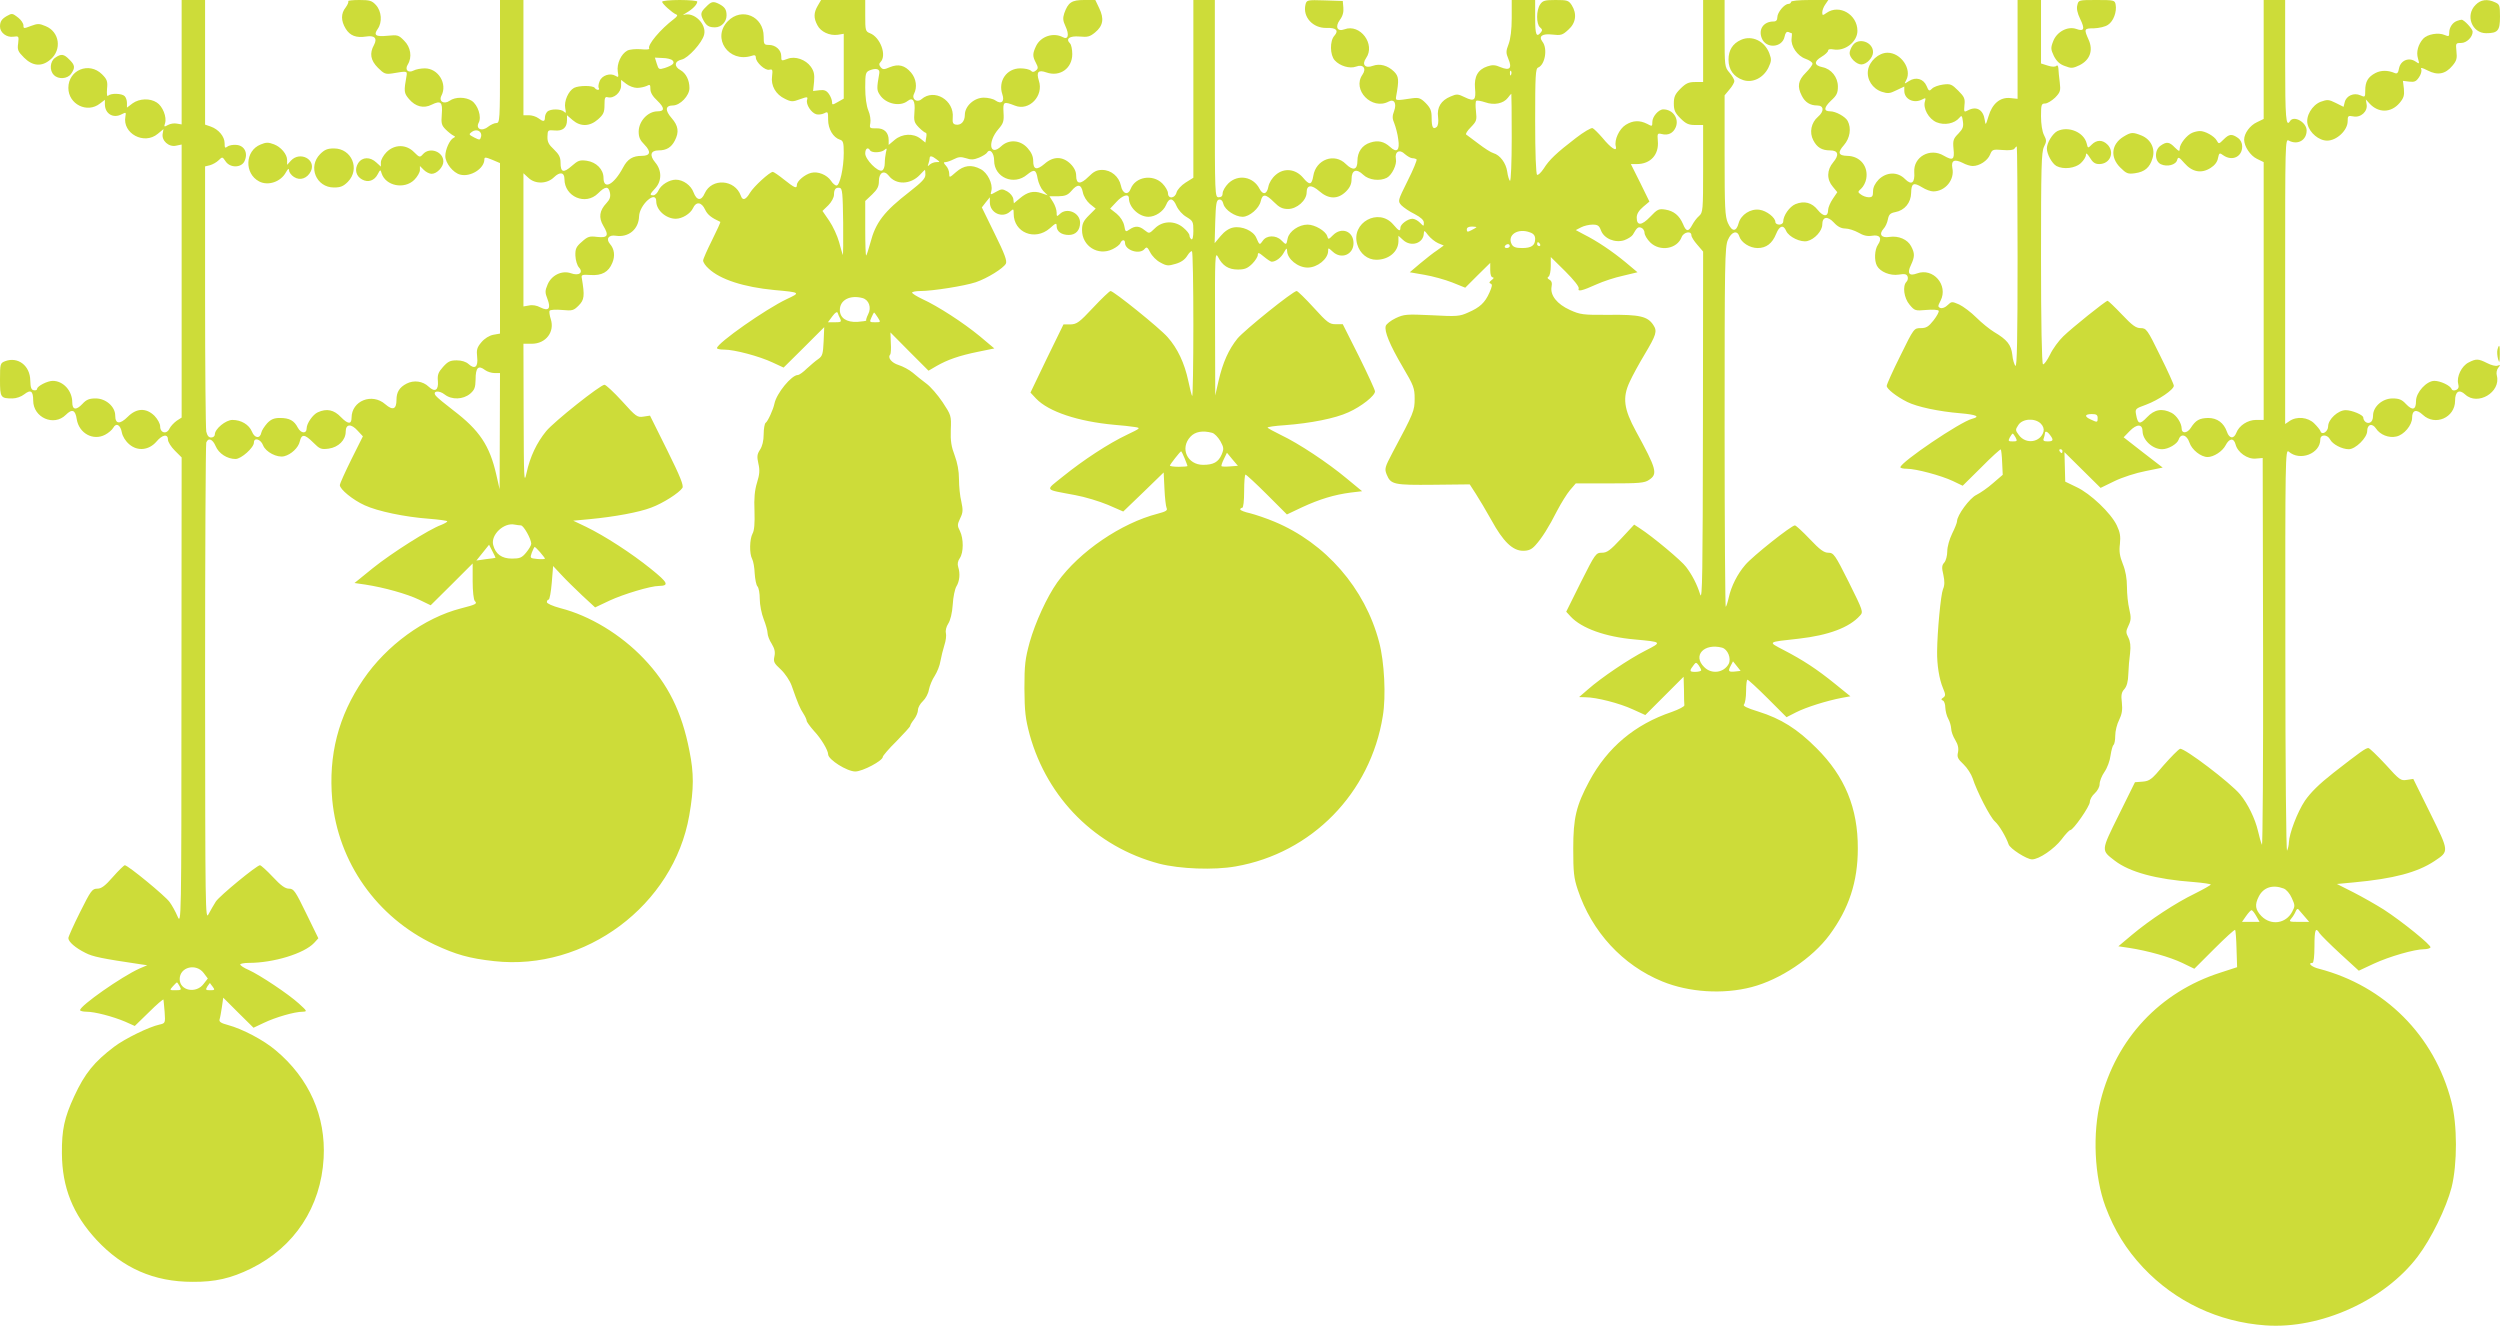 <?xml version="1.0" standalone="no"?>
<!DOCTYPE svg PUBLIC "-//W3C//DTD SVG 20010904//EN"
 "http://www.w3.org/TR/2001/REC-SVG-20010904/DTD/svg10.dtd">
<svg version="1.0" xmlns="http://www.w3.org/2000/svg"
 width="1280pt" height="679pt" viewBox="0 0 1280 679"
 preserveAspectRatio="xMidYMid meet">
<g transform="translate(0,679) scale(0.1,-0.1)"
fill="#cddc39" stroke="none">
<path d="M930 6471 l0 -318 -24 4 c-13 3 -34 0 -46 -7 -20 -11 -21 -10 -15 9
10 31 -12 87 -42 106 -35 23 -89 21 -124 -4 l-29 -22 0 24 c0 13 -5 28 -12 35
-14 14 -70 16 -84 2 -6 -6 -8 7 -6 35 4 39 0 49 -26 75 -66 65 -172 22 -172
-70 0 -84 97 -132 162 -80 l25 19 0 -24 c1 -48 43 -73 86 -50 22 11 23 11 19
-12 -16 -86 96 -147 166 -88 l29 24 -4 -23 c-7 -36 31 -70 68 -62 l29 6 0
-699 0 -699 -25 -16 c-14 -10 -31 -28 -37 -40 -14 -31 -48 -24 -48 11 0 14
-13 37 -29 54 -43 42 -92 40 -137 -5 -40 -40 -64 -38 -64 6 0 46 -48 88 -100
88 -33 0 -48 -6 -68 -28 -32 -34 -52 -31 -52 8 0 59 -46 110 -100 110 -27 0
-80 -27 -80 -41 0 -6 -8 -9 -17 -7 -13 2 -17 14 -18 50 -1 76 -63 123 -128 99
-26 -10 -27 -13 -27 -95 0 -92 3 -96 64 -96 19 0 45 9 60 21 33 26 46 18 46
-32 0 -87 106 -134 167 -73 32 32 49 26 56 -23 12 -72 84 -111 145 -79 17 9
36 25 42 36 15 27 37 15 44 -25 4 -20 19 -44 38 -60 43 -37 101 -30 139 14 30
36 59 41 59 10 0 -12 16 -37 35 -56 l35 -35 -1 -1196 c0 -1191 -1 -1197 -20
-1154 -10 24 -29 58 -41 74 -21 30 -213 188 -229 188 -4 0 -32 -27 -61 -60
-40 -46 -59 -60 -80 -60 -26 0 -33 -10 -88 -120 -33 -66 -60 -126 -60 -133 0
-19 37 -51 88 -76 36 -19 85 -29 281 -58 l35 -5 -40 -17 c-91 -41 -304 -190
-304 -213 0 -4 15 -8 33 -8 42 0 134 -24 198 -51 l49 -22 73 71 c39 39 73 68
74 64 1 -4 3 -33 6 -64 4 -57 3 -57 -27 -64 -52 -11 -177 -72 -231 -113 -103
-78 -151 -137 -205 -254 -51 -110 -64 -173 -63 -292 1 -175 56 -312 177 -443
135 -145 294 -215 491 -215 117 -1 198 18 300 68 223 110 358 315 372 565 12
215 -74 409 -245 552 -62 53 -171 110 -245 130 -34 9 -46 16 -43 28 3 8 8 37
12 63 l7 49 77 -77 78 -77 53 25 c58 28 157 57 199 57 24 1 23 3 -20 42 -54
49 -198 145 -257 172 -24 10 -43 23 -43 28 0 4 20 8 44 8 127 0 283 48 334
102 l22 24 -62 127 c-56 115 -64 127 -88 127 -20 0 -42 16 -83 60 -31 33 -61
60 -66 60 -16 0 -206 -156 -226 -186 -10 -16 -27 -45 -37 -64 -17 -34 -17 13
-18 1182 0 669 3 1223 6 1232 10 27 33 18 48 -18 16 -38 59 -66 102 -66 29 0
94 58 94 84 0 28 35 18 47 -14 13 -34 72 -65 108 -56 36 9 73 44 80 76 9 39
25 38 69 -6 33 -33 40 -36 79 -31 50 7 87 44 87 87 0 40 28 42 61 5 l27 -29
-59 -118 c-32 -65 -59 -124 -59 -132 0 -21 67 -76 127 -103 67 -31 207 -60
329 -69 52 -4 94 -10 94 -13 0 -4 -15 -12 -32 -19 -61 -22 -252 -143 -348
-220 l-95 -77 55 -8 c98 -15 214 -48 275 -77 l60 -29 108 107 107 107 0 -91
c0 -51 5 -95 11 -101 14 -14 7 -18 -71 -38 -187 -48 -381 -189 -500 -364 -128
-187 -179 -388 -159 -615 30 -321 228 -602 523 -742 109 -51 178 -71 306 -85
466 -52 919 286 999 746 24 138 24 216 1 330 -39 201 -110 343 -234 473 -118
124 -277 220 -426 258 -41 11 -70 24 -70 31 0 7 4 13 9 13 5 0 12 39 16 86 l7
86 42 -45 c22 -24 71 -72 107 -106 l66 -61 74 35 c71 33 210 75 253 75 54 1
46 17 -41 87 -99 80 -236 169 -333 216 l-65 31 85 8 c126 12 252 35 314 59 60
22 143 75 160 101 7 12 -10 56 -78 193 l-88 177 -33 -5 c-32 -5 -38 -1 -110
79 -42 46 -83 84 -90 84 -21 0 -258 -188 -299 -238 -48 -59 -82 -130 -100
-213 -13 -59 -14 -38 -15 299 l-1 362 43 0 c72 0 118 61 97 126 -6 19 -9 38
-6 43 3 5 32 7 64 4 53 -5 59 -3 85 23 29 29 31 50 16 139 -4 18 1 20 44 17
58 -4 93 15 112 62 15 35 11 71 -12 97 -22 26 -7 48 30 42 65 -10 117 33 119
99 2 60 88 137 88 77 0 -45 50 -89 100 -89 33 0 75 26 88 54 16 36 44 32 62
-7 12 -26 32 -42 78 -63 2 -1 -17 -43 -42 -93 -25 -50 -46 -97 -46 -105 0 -9
12 -27 28 -41 59 -56 180 -95 337 -110 134 -12 135 -13 64 -46 -108 -51 -356
-225 -358 -251 -1 -5 16 -8 37 -8 53 0 180 -34 248 -66 l56 -26 104 103 104
104 -3 -73 c-3 -64 -6 -75 -27 -90 -14 -9 -40 -32 -59 -49 -18 -18 -39 -33
-46 -33 -32 0 -109 -93 -120 -147 -6 -30 -34 -91 -45 -98 -5 -3 -10 -30 -10
-58 0 -34 -7 -62 -19 -80 -15 -23 -16 -35 -8 -71 8 -34 6 -55 -7 -97 -12 -39
-16 -80 -13 -146 2 -62 -1 -100 -10 -115 -15 -28 -17 -102 -2 -130 6 -11 12
-44 13 -74 2 -30 8 -60 14 -66 7 -7 12 -36 12 -65 0 -29 9 -75 20 -103 11 -28
20 -60 20 -72 0 -11 9 -36 21 -54 15 -25 19 -42 14 -65 -6 -27 -2 -35 33 -67
22 -21 46 -57 55 -82 34 -97 43 -117 60 -143 9 -14 17 -31 17 -37 0 -6 17 -29
38 -53 37 -39 72 -99 72 -119 0 -27 97 -88 139 -88 37 0 141 55 141 75 0 5 31
42 70 80 38 39 70 74 70 78 0 5 9 20 20 34 11 14 20 36 20 48 0 12 11 32 25
45 14 13 28 39 31 59 4 20 17 52 30 71 12 19 26 53 29 75 4 22 13 59 20 81 8
23 11 51 8 63 -3 12 2 33 12 48 11 17 20 54 23 97 2 39 11 81 19 94 16 26 20
65 9 99 -5 15 -2 31 8 45 20 29 20 100 1 139 -14 27 -14 33 1 65 15 30 15 43
6 86 -7 27 -12 79 -12 114 0 43 -8 84 -22 122 -17 44 -22 74 -20 131 3 73 2
75 -42 142 -25 37 -62 80 -83 95 -21 16 -53 41 -70 56 -18 15 -50 32 -72 39
-36 11 -58 38 -43 54 3 3 5 30 3 59 l-2 54 97 -98 98 -98 41 24 c56 32 115 53
213 73 l83 17 -75 63 c-84 69 -213 153 -294 190 -29 14 -52 28 -52 33 0 4 19
8 43 8 62 0 226 26 283 45 59 20 141 71 154 95 7 14 -6 50 -57 153 l-66 135
20 26 21 26 0 -26 c0 -54 64 -84 104 -47 17 15 18 15 18 -11 0 -97 109 -141
185 -75 31 28 35 29 35 11 0 -27 25 -45 62 -45 36 0 58 24 58 63 0 51 -68 80
-104 44 -15 -14 -16 -13 -16 8 0 13 -8 37 -18 53 l-19 30 45 0 c36 1 49 6 68
28 31 37 50 34 58 -7 4 -21 19 -45 36 -60 l30 -24 -35 -35 c-28 -28 -35 -43
-35 -75 0 -82 82 -134 156 -98 19 9 37 23 40 31 8 19 24 20 24 2 0 -39 75 -62
100 -32 11 13 15 10 29 -17 9 -18 32 -42 52 -52 32 -18 41 -18 78 -7 28 8 48
22 60 42 10 16 21 26 24 22 4 -3 7 -173 7 -376 0 -204 -3 -368 -6 -365 -3 4
-12 39 -20 78 -19 90 -55 167 -106 224 -40 46 -276 236 -292 236 -5 0 -45 -38
-89 -85 -71 -76 -84 -85 -116 -86 l-36 0 -85 -174 -84 -175 29 -31 c64 -67
215 -117 400 -134 39 -3 85 -8 103 -11 34 -5 33 -6 -38 -40 -93 -44 -223 -129
-327 -213 -94 -76 -101 -65 62 -96 50 -9 125 -32 168 -50 l78 -34 104 100 103
100 4 -83 c2 -46 7 -90 11 -99 6 -12 -3 -18 -45 -29 -187 -48 -402 -194 -515
-352 -53 -75 -112 -204 -141 -306 -23 -85 -27 -115 -27 -237 1 -120 5 -154 27
-237 91 -327 339 -574 663 -660 105 -27 280 -34 392 -14 389 68 690 375 753
770 17 101 8 279 -19 379 -72 275 -274 507 -536 616 -40 17 -97 36 -124 43
-28 6 -51 15 -51 20 0 4 5 8 10 8 6 0 10 35 10 85 0 47 3 85 7 85 4 0 54 -46
110 -102 l102 -102 78 37 c91 42 165 64 248 75 l59 7 -80 66 c-96 80 -245 179
-336 222 -37 18 -68 35 -68 38 0 3 39 9 88 12 133 10 259 35 326 66 67 30 136
85 136 107 0 8 -37 88 -82 179 l-83 165 -36 0 c-32 0 -43 8 -113 85 -43 47
-82 85 -87 85 -19 0 -267 -200 -303 -243 -45 -56 -75 -122 -97 -217 l-17 -75
-1 370 c-1 340 0 368 15 340 23 -45 53 -65 102 -65 35 0 49 6 73 29 16 16 29
37 29 46 0 14 6 12 31 -9 17 -14 35 -26 40 -26 21 0 49 21 63 48 13 23 15 24
16 7 1 -41 55 -85 105 -85 50 0 104 44 105 84 0 19 1 18 23 -2 44 -42 107 -16
107 43 0 61 -61 85 -105 41 -23 -23 -24 -24 -30 -4 -9 26 -63 58 -100 58 -45
0 -94 -34 -102 -70 -7 -36 -7 -36 -33 -10 -27 27 -75 26 -94 -2 -17 -24 -17
-24 -34 15 -15 35 -73 61 -118 52 -21 -4 -44 -19 -64 -43 l-31 -37 3 110 c3
92 6 110 19 113 11 2 19 -6 23 -23 8 -30 60 -65 98 -65 35 0 85 43 93 80 9 39
25 38 68 -5 27 -27 43 -35 72 -35 45 0 95 44 95 85 0 39 25 41 65 6 48 -42 95
-42 136 -2 21 21 29 39 29 64 0 47 25 56 60 22 28 -27 85 -34 121 -15 26 14
52 68 46 96 -7 38 19 52 46 25 13 -11 30 -21 38 -21 9 0 18 -3 22 -6 3 -3 -17
-53 -46 -110 -51 -103 -51 -103 -32 -125 11 -11 41 -32 68 -45 32 -17 47 -31
47 -44 0 -20 0 -20 -20 0 -11 11 -28 20 -38 20 -24 0 -62 -28 -62 -46 0 -21
-8 -17 -36 16 -75 89 -218 10 -185 -101 14 -48 53 -79 98 -79 63 0 112 41 113
94 l0 29 23 -21 c41 -39 106 -18 107 34 1 16 4 14 22 -10 12 -15 35 -34 51
-41 l29 -12 -33 -24 c-19 -12 -58 -43 -88 -68 l-53 -45 75 -13 c42 -7 106 -25
142 -39 l67 -27 64 64 64 63 0 -37 c0 -23 5 -37 13 -37 7 -1 5 -6 -6 -14 -13
-10 -14 -15 -5 -18 10 -4 8 -14 -6 -46 -23 -52 -49 -76 -109 -102 -44 -20 -58
-21 -187 -14 -130 6 -141 5 -184 -15 -25 -12 -48 -30 -51 -40 -8 -27 20 -96
87 -210 56 -95 61 -108 61 -162 0 -62 -4 -72 -113 -276 -40 -76 -42 -83 -30
-113 21 -51 37 -54 240 -52 l185 2 31 -48 c17 -26 53 -87 80 -135 60 -110 109
-157 162 -157 29 0 44 7 63 28 33 36 69 93 112 178 20 38 49 85 65 104 l30 35
174 0 c150 0 178 2 201 18 46 30 39 55 -67 249 -62 114 -70 172 -32 253 14 31
48 93 75 138 62 104 67 121 46 153 -29 44 -69 54 -227 52 -133 -1 -147 1 -200
25 -66 30 -102 75 -94 119 4 19 0 30 -11 36 -11 6 -12 11 -4 16 6 4 11 28 11
54 l0 46 74 -73 c44 -44 72 -79 69 -88 -7 -18 18 -12 91 21 33 15 93 35 135
44 l75 18 -62 52 c-68 56 -145 108 -213 142 l-41 22 27 14 c15 8 42 14 59 14
26 0 34 -5 43 -30 16 -42 72 -65 119 -50 19 7 38 19 44 28 21 37 27 42 43 36
9 -3 17 -15 17 -26 0 -11 13 -33 29 -49 50 -49 138 -34 161 27 10 26 50 34 50
9 0 -8 14 -30 30 -48 l30 -35 -1 -898 c-1 -749 -3 -892 -14 -858 -16 52 -41
100 -72 141 -22 31 -173 157 -237 198 l-29 19 -67 -72 c-56 -60 -72 -72 -98
-72 -31 0 -34 -4 -108 -151 l-75 -151 23 -25 c56 -60 178 -104 328 -117 141
-13 141 -13 55 -57 -85 -43 -227 -139 -295 -199 l-45 -39 33 -1 c54 0 173 -30
242 -62 l64 -29 98 98 98 98 2 -68 c0 -37 1 -72 2 -78 1 -6 -28 -21 -64 -34
-190 -64 -330 -182 -423 -355 -67 -125 -82 -188 -82 -345 0 -120 3 -150 23
-210 72 -216 230 -387 433 -470 137 -56 311 -67 457 -29 146 38 311 148 399
267 99 134 145 272 145 442 1 207 -66 370 -212 515 -98 98 -180 150 -298 187
-59 18 -80 29 -73 36 6 6 11 37 11 69 0 32 3 58 7 58 4 0 51 -43 104 -96 l96
-96 49 25 c51 26 156 59 234 74 l44 8 -79 64 c-94 76 -163 121 -263 173 -82
43 -86 40 78 58 151 17 259 57 313 118 18 19 16 24 -57 171 -71 142 -78 151
-105 151 -22 0 -43 15 -95 70 -36 38 -71 70 -76 70 -18 0 -217 -158 -254 -202
-40 -46 -72 -109 -85 -168 -5 -23 -12 -44 -15 -47 -3 -4 -6 409 -6 917 0 846
1 927 17 962 18 42 48 51 58 18 10 -32 54 -60 94 -60 44 0 75 23 95 73 17 42
37 48 51 15 13 -31 76 -61 109 -52 37 9 76 52 76 84 0 41 27 46 60 10 19 -21
38 -30 58 -30 17 0 47 -10 67 -21 25 -15 46 -20 70 -16 40 7 53 -13 30 -46
-17 -25 -20 -80 -5 -108 17 -31 68 -52 112 -45 30 5 40 3 45 -10 3 -8 1 -20
-6 -27 -21 -21 -13 -83 16 -117 26 -31 29 -32 85 -27 32 3 61 1 64 -4 3 -5 -9
-27 -26 -49 -26 -33 -38 -40 -66 -40 -34 0 -35 0 -104 -141 -39 -78 -70 -147
-70 -155 0 -15 49 -54 105 -82 50 -25 162 -49 273 -58 81 -7 103 -17 60 -28
-61 -15 -366 -222 -368 -248 0 -5 15 -8 33 -8 47 0 177 -35 236 -63 l50 -24
96 95 c52 53 97 93 99 91 2 -2 6 -32 7 -67 l3 -63 -50 -43 c-27 -24 -65 -50
-85 -60 -34 -16 -99 -104 -99 -135 0 -7 -11 -35 -25 -63 -14 -29 -25 -67 -25
-91 0 -22 -7 -48 -15 -57 -13 -14 -14 -26 -5 -63 7 -33 7 -54 -2 -74 -11 -27
-29 -214 -30 -318 -1 -70 11 -143 30 -188 14 -33 14 -40 1 -49 -11 -7 -11 -11
-1 -15 6 -2 12 -19 12 -36 1 -18 7 -43 15 -57 8 -14 14 -36 15 -50 0 -14 9
-40 21 -59 14 -23 18 -42 14 -63 -6 -24 -1 -34 28 -61 19 -18 40 -51 47 -72
21 -66 89 -199 114 -221 22 -19 58 -81 70 -117 7 -22 93 -77 120 -77 36 0 113
53 151 102 20 27 40 48 45 48 15 0 100 122 100 144 0 12 11 32 25 44 14 13 25
33 25 47 0 15 11 43 25 63 14 20 28 58 31 84 4 27 11 51 15 54 5 3 9 24 9 47
0 24 9 60 20 81 14 29 18 51 14 88 -5 39 -2 54 13 70 12 14 19 38 20 77 1 31
5 79 9 107 4 37 1 60 -9 80 -13 25 -13 32 1 61 13 27 14 41 4 84 -7 28 -12 79
-12 114 0 42 -7 83 -21 117 -16 40 -20 65 -15 103 4 39 1 59 -16 95 -30 63
-135 163 -206 196 l-58 28 -2 75 -2 76 92 -91 93 -92 72 35 c39 19 110 42 158
51 l88 18 -100 77 -100 78 31 32 c37 38 66 37 66 -2 1 -44 51 -91 100 -91 32
0 78 27 85 50 11 33 42 24 55 -16 12 -37 59 -74 93 -74 31 0 76 29 92 60 19
37 42 39 51 5 10 -41 61 -77 103 -73 l36 3 2 -1000 c1 -550 -2 -991 -6 -980
-5 11 -14 43 -20 70 -15 64 -52 140 -92 188 -49 59 -286 239 -307 233 -9 -3
-47 -42 -85 -85 -60 -72 -71 -80 -107 -83 l-39 -3 -83 -168 c-92 -186 -91
-179 -20 -234 76 -58 210 -95 403 -109 49 -4 89 -10 88 -13 0 -3 -37 -24 -81
-46 -99 -48 -230 -134 -323 -212 l-69 -58 54 -8 c98 -15 210 -47 273 -77 l62
-30 102 102 c56 56 104 100 107 97 2 -2 6 -46 7 -97 l3 -94 -86 -28 c-309 -99
-533 -338 -613 -655 -42 -167 -32 -389 25 -543 46 -122 105 -218 193 -312 164
-174 385 -279 627 -296 281 -20 609 128 779 353 69 91 146 249 173 353 30 121
30 321 -1 440 -87 338 -341 592 -678 680 -38 9 -60 30 -33 30 6 0 10 35 10 85
0 86 6 100 26 67 7 -10 54 -57 106 -105 l95 -87 77 36 c80 37 209 74 257 74
15 0 30 4 33 9 7 10 -145 133 -239 194 -38 24 -108 64 -155 88 l-85 43 85 8
c206 19 326 51 414 109 76 51 77 46 -21 245 l-87 176 -33 -5 c-31 -5 -37 -1
-109 79 -43 46 -82 84 -88 84 -14 0 -43 -21 -179 -127 -74 -58 -116 -100 -146
-143 -39 -59 -80 -167 -82 -214 0 -11 -4 -30 -9 -41 -5 -11 -9 430 -9 1019 -1
989 0 1038 17 1024 57 -51 162 -11 162 62 0 27 36 27 50 0 13 -25 61 -50 96
-50 34 0 94 59 94 93 0 35 26 42 45 13 21 -32 66 -50 104 -41 39 8 81 58 81
96 0 40 22 46 55 15 63 -59 165 -14 165 72 0 48 21 61 52 32 64 -59 183 12
162 96 -4 14 -1 31 7 41 12 15 12 16 -3 11 -9 -4 -33 2 -54 13 -46 23 -56 23
-95 3 -36 -18 -62 -73 -53 -109 5 -18 1 -27 -12 -32 -10 -4 -19 -2 -22 5 -6
18 -57 42 -88 42 -40 0 -94 -59 -94 -103 0 -46 -18 -51 -52 -15 -20 22 -35 28
-68 28 -52 0 -100 -42 -100 -88 0 -19 -6 -32 -17 -36 -15 -6 -32 8 -33 26 0
14 -59 38 -90 38 -39 0 -90 -47 -90 -83 0 -27 -32 -47 -39 -25 -2 7 -17 25
-32 40 -32 32 -90 38 -127 12 l-22 -15 0 731 c0 719 0 731 19 720 45 -24 91 2
91 52 0 42 -66 79 -85 48 -21 -34 -25 15 -25 305 l0 315 -55 0 -55 0 0 -305 0
-304 -35 -17 c-35 -16 -65 -57 -65 -89 0 -35 32 -82 65 -98 l35 -17 0 -660 0
-660 -39 0 c-43 0 -87 -29 -101 -66 -13 -33 -36 -30 -48 5 -16 46 -50 71 -96
71 -45 -1 -64 -11 -90 -52 -18 -27 -46 -29 -46 -2 0 27 -25 66 -51 80 -49 25
-88 18 -126 -22 -37 -39 -47 -37 -56 12 -6 31 -4 32 51 52 64 24 142 77 142
97 0 7 -31 76 -70 154 -66 135 -71 141 -100 141 -24 0 -43 14 -96 70 -37 39
-70 70 -73 70 -10 0 -183 -139 -227 -182 -23 -22 -54 -64 -68 -94 -15 -30 -31
-52 -36 -49 -6 4 -10 213 -10 544 0 466 2 542 15 569 14 28 14 34 0 61 -9 18
-15 56 -15 96 0 59 2 65 21 65 11 0 34 14 51 30 27 28 29 35 24 78 -3 26 -7
58 -7 71 -1 14 -5 19 -10 14 -6 -6 -23 -6 -44 1 l-35 11 0 162 0 163 -60 0
-60 0 0 -253 0 -253 -38 4 c-52 5 -92 -29 -111 -94 -14 -46 -15 -47 -19 -19
-7 52 -41 73 -84 51 -23 -12 -23 -11 -20 26 4 33 -1 43 -32 74 -33 33 -40 36
-78 31 -22 -3 -48 -12 -56 -21 -14 -14 -17 -13 -28 14 -16 37 -55 48 -90 25
-25 -16 -25 -16 -14 5 30 56 -27 140 -96 140 -45 0 -93 -43 -100 -90 -7 -47
23 -94 71 -110 31 -10 41 -9 75 8 l40 19 0 -22 c0 -43 49 -67 92 -44 17 9 19
8 14 -9 -12 -36 19 -91 59 -108 41 -17 92 -7 117 23 11 14 14 12 18 -18 4 -28
0 -39 -23 -63 -26 -26 -29 -35 -25 -78 6 -56 -3 -62 -50 -35 -70 42 -156 -6
-151 -84 4 -56 -14 -69 -47 -36 -38 39 -95 37 -135 -2 -19 -20 -29 -40 -29
-60 0 -26 -4 -31 -22 -31 -13 0 -31 7 -40 14 -17 12 -17 14 2 31 11 10 22 32
25 49 12 64 -31 117 -97 118 -46 1 -51 17 -17 55 31 36 39 86 19 124 -12 22
-61 49 -89 49 -35 0 -33 19 3 54 30 27 36 40 36 73 0 48 -34 90 -79 99 -43 9
-45 29 -5 53 19 11 34 26 34 32 0 7 10 9 27 6 59 -11 123 39 123 95 0 84 -93
138 -158 92 -20 -14 -22 -14 -22 3 0 10 7 29 16 41 l15 22 -95 0 c-57 0 -96
-4 -96 -10 0 -5 -6 -10 -13 -10 -21 0 -57 -44 -57 -68 0 -15 -6 -22 -19 -22
-51 0 -79 -39 -61 -85 21 -56 105 -50 117 7 4 20 10 27 20 24 8 -4 16 -6 17
-6 1 0 1 -12 -1 -27 -5 -39 29 -89 71 -104 20 -7 36 -18 36 -25 0 -7 -16 -28
-35 -47 -39 -39 -44 -70 -20 -117 17 -34 43 -50 79 -50 35 0 37 -30 4 -58 -35
-30 -45 -80 -24 -120 19 -37 44 -52 86 -52 42 0 48 -23 16 -61 -33 -39 -34
-88 -2 -125 l23 -28 -23 -34 c-13 -19 -24 -45 -24 -57 0 -36 -24 -36 -53 0
-30 38 -69 48 -114 30 -31 -13 -63 -59 -63 -90 0 -8 -9 -15 -20 -15 -11 0 -20
6 -20 13 0 23 -45 58 -81 63 -46 7 -95 -25 -107 -68 -12 -46 -34 -46 -55 0
-15 34 -17 78 -17 346 l0 308 25 30 c14 16 25 36 25 43 0 7 -11 27 -25 43 -25
29 -25 33 -25 201 l0 171 -55 0 -55 0 0 -210 0 -210 -41 0 c-33 0 -47 -6 -75
-34 -28 -28 -34 -42 -34 -76 0 -34 6 -48 34 -76 28 -28 42 -34 75 -34 l41 0 0
-223 c0 -215 -1 -225 -21 -243 -12 -10 -27 -31 -35 -46 -19 -36 -31 -35 -47 5
-19 44 -47 67 -91 74 -33 5 -40 2 -77 -37 -44 -46 -69 -47 -69 -4 0 19 11 36
33 55 l32 27 -47 96 -48 96 31 0 c70 0 114 49 107 119 -3 37 -2 40 19 35 34
-9 60 4 73 35 18 44 -15 91 -64 91 -24 0 -56 -37 -56 -64 0 -24 -1 -24 -27
-10 -38 19 -72 18 -109 -5 -34 -21 -60 -78 -51 -111 8 -30 -25 -9 -69 45 -21
24 -43 46 -50 49 -7 3 -46 -20 -86 -51 -99 -76 -136 -111 -164 -156 -14 -21
-29 -35 -34 -32 -6 4 -10 113 -10 275 0 232 2 269 15 274 36 14 50 98 22 133
-21 28 0 42 51 36 44 -5 52 -3 82 25 39 34 45 82 17 126 -16 24 -23 26 -82 26
-55 0 -66 -3 -79 -22 -21 -29 -21 -102 -1 -118 12 -10 13 -16 4 -26 -23 -28
-29 -12 -29 76 l0 90 -60 0 -60 0 0 -92 c0 -60 -6 -107 -16 -134 -14 -36 -14
-45 -1 -76 20 -48 7 -61 -40 -42 -27 12 -42 13 -68 4 -48 -16 -68 -52 -63
-111 6 -62 -3 -71 -52 -47 -35 17 -41 18 -73 4 -49 -20 -71 -56 -64 -106 3
-25 0 -43 -7 -50 -19 -15 -26 -2 -26 47 0 36 -6 50 -30 75 -26 26 -36 29 -68
25 -87 -13 -87 -13 -84 8 16 87 14 104 -11 129 -32 31 -72 42 -108 29 -39 -15
-58 6 -35 39 50 71 -30 178 -110 148 -37 -14 -50 12 -24 48 15 20 20 40 18 63
l-3 34 -92 3 c-91 3 -93 2 -99 -22 -15 -63 38 -121 108 -119 49 2 64 -13 40
-40 -24 -26 -23 -99 2 -126 26 -29 77 -44 109 -32 36 14 55 -9 33 -41 -55 -78
48 -184 134 -138 28 15 42 -9 28 -48 -10 -26 -10 -39 1 -64 7 -18 17 -55 20
-81 9 -57 -7 -72 -42 -39 -31 28 -62 35 -101 22 -42 -13 -66 -48 -66 -94 0
-46 -22 -52 -59 -16 -58 59 -154 24 -167 -61 -8 -47 -19 -49 -53 -8 -38 44
-96 51 -139 14 -19 -16 -34 -40 -38 -61 -7 -39 -28 -44 -45 -11 -32 63 -110
77 -160 28 -16 -16 -29 -39 -29 -50 0 -14 -6 -21 -20 -21 -20 0 -20 7 -20 505
l0 505 -55 0 -55 0 0 -455 0 -455 -40 -25 c-22 -14 -42 -36 -46 -50 -8 -32
-44 -35 -44 -4 0 11 -13 34 -29 50 -50 49 -138 34 -162 -28 -13 -35 -42 -26
-50 17 -10 46 -50 80 -96 80 -27 0 -43 -8 -70 -35 -41 -41 -63 -39 -63 5 0 21
-9 41 -29 61 -40 39 -88 40 -133 0 -40 -34 -58 -30 -58 15 0 23 -9 44 -29 66
-37 42 -96 46 -135 9 -59 -55 -71 22 -14 88 25 29 29 40 26 85 -3 56 0 58 59
35 72 -29 148 50 122 128 -14 45 -3 57 39 42 69 -24 132 21 132 94 0 23 -5 48
-11 54 -25 25 -3 40 48 36 42 -4 53 -1 80 21 41 34 47 70 21 124 l-20 42 -57
0 c-64 0 -82 -12 -102 -68 -8 -25 -7 -38 6 -66 21 -44 14 -72 -14 -56 -48 25
-112 4 -136 -45 -19 -40 -19 -53 -1 -87 12 -23 12 -29 0 -39 -11 -9 -18 -9
-26 -1 -7 7 -31 12 -54 12 -70 0 -115 -65 -92 -133 13 -37 -5 -53 -36 -31 -11
8 -38 14 -59 14 -49 0 -97 -43 -97 -88 0 -34 -20 -55 -47 -50 -14 3 -17 11
-15 35 9 90 -95 152 -160 95 -24 -20 -52 1 -38 28 17 33 11 77 -15 108 -32 38
-65 46 -109 28 -30 -13 -36 -13 -47 0 -9 11 -9 18 -1 26 34 34 -1 128 -54 148
-23 9 -24 15 -24 90 l0 80 -113 0 -113 0 -17 -29 c-21 -36 -22 -63 -2 -100 17
-34 63 -55 105 -49 l30 5 0 -166 0 -166 -30 -17 c-28 -16 -30 -16 -30 0 0 10
-7 28 -16 41 -13 18 -24 22 -49 19 l-32 -4 5 47 c3 38 0 54 -17 78 -26 36 -80
55 -118 40 -33 -12 -33 -12 -33 14 0 31 -29 57 -63 57 -25 0 -27 3 -27 43 0
104 -113 152 -184 78 -83 -86 5 -214 122 -177 16 6 22 3 22 -9 0 -24 48 -68
69 -62 16 4 18 0 14 -33 -7 -49 19 -94 66 -116 32 -16 40 -16 77 -2 39 14 41
13 36 -4 -6 -23 21 -65 47 -73 11 -3 29 -1 41 5 19 10 20 8 20 -33 0 -48 26
-91 60 -102 17 -5 20 -15 20 -68 0 -76 -20 -167 -37 -167 -7 0 -20 11 -28 24
-21 31 -67 50 -102 41 -32 -8 -73 -42 -73 -62 0 -20 -11 -16 -65 27 -27 22
-54 40 -58 40 -16 0 -98 -75 -117 -107 -22 -37 -38 -42 -47 -15 -30 84 -149
92 -185 12 -17 -40 -41 -38 -57 5 -13 36 -53 65 -91 65 -33 0 -75 -26 -88 -54
-6 -14 -18 -26 -27 -26 -20 0 -19 5 10 36 34 37 34 92 0 132 -31 37 -24 62 17
62 40 0 65 15 83 50 23 44 18 76 -16 115 -35 40 -33 65 6 65 37 0 85 50 85 89
0 41 -18 76 -46 92 -34 18 -31 46 6 54 33 7 105 86 115 127 14 54 -51 118
-103 102 -9 -3 -3 2 13 11 31 18 55 42 55 57 0 4 -40 8 -90 8 -49 0 -90 -4
-90 -9 0 -10 51 -56 72 -65 9 -3 6 -10 -11 -23 -70 -53 -138 -134 -127 -152 3
-4 -16 -6 -43 -3 -26 2 -58 -1 -69 -7 -32 -17 -55 -68 -49 -107 5 -30 4 -32
-12 -22 -27 16 -70 2 -81 -28 -6 -14 -8 -30 -4 -35 3 -5 1 -9 -5 -9 -5 0 -13
5 -16 10 -8 13 -81 13 -106 0 -29 -16 -52 -68 -45 -104 5 -24 4 -28 -6 -18
-15 15 -70 16 -86 0 -7 -7 -12 -20 -12 -30 0 -22 -9 -22 -34 -3 -11 8 -32 15
-48 15 l-28 0 0 295 0 295 -60 0 -60 0 0 -315 c0 -302 -1 -315 -19 -315 -10 0
-29 -9 -42 -19 -32 -26 -65 -11 -48 21 16 29 -4 91 -36 112 -31 20 -84 21
-113 0 -29 -20 -57 -3 -42 26 32 61 -16 140 -85 140 -20 0 -46 -5 -57 -11 -29
-15 -47 4 -30 31 23 37 15 89 -19 122 -28 29 -34 30 -84 25 -61 -6 -74 2 -51
35 24 34 20 90 -9 122 -21 23 -32 26 -86 26 -34 0 -59 -3 -56 -6 3 -4 -3 -18
-13 -32 -25 -31 -25 -68 0 -109 22 -36 54 -48 105 -40 43 7 58 -9 40 -43 -24
-43 -18 -79 20 -117 31 -31 39 -34 73 -29 75 13 77 12 74 -9 -15 -84 -14 -91
12 -122 33 -39 75 -50 116 -29 47 23 57 14 52 -49 -4 -47 -1 -57 20 -78 13
-13 31 -27 39 -31 11 -5 11 -7 1 -12 -19 -9 -42 -59 -42 -93 0 -36 40 -86 76
-95 53 -14 124 31 124 78 0 12 6 12 40 -2 l40 -17 0 -436 0 -437 -34 -6 c-21
-4 -45 -19 -61 -38 -23 -27 -26 -39 -22 -76 6 -51 -12 -65 -44 -36 -13 12 -36
19 -61 19 -33 0 -45 -6 -70 -34 -24 -27 -29 -40 -26 -72 4 -47 -15 -59 -47
-29 -30 29 -76 35 -113 16 -37 -19 -52 -44 -52 -83 0 -49 -19 -56 -57 -23 -68
60 -173 18 -173 -69 0 -35 -19 -33 -54 3 -36 38 -73 46 -119 25 -25 -11 -57
-57 -57 -82 0 -29 -29 -27 -45 3 -19 37 -43 50 -92 50 -30 0 -46 -7 -65 -27
-14 -16 -28 -37 -30 -48 -6 -32 -34 -30 -48 5 -15 36 -55 60 -100 60 -34 0
-90 -46 -90 -74 0 -9 -8 -16 -19 -16 -13 0 -20 10 -25 31 -3 17 -6 330 -6 694
l0 663 25 6 c14 4 34 15 45 26 18 18 19 18 35 -6 23 -35 81 -34 97 1 19 41 0
79 -40 83 -18 2 -40 -2 -48 -9 -12 -9 -14 -6 -14 18 0 34 -31 71 -71 85 l-29
10 0 319 0 319 -60 0 -60 0 0 -319z m2513 10 c14 -14 2 -25 -39 -39 -30 -9
-32 -8 -41 21 l-10 32 40 -2 c21 0 44 -6 50 -12z m1059 -66 c-14 -79 -13 -87
3 -111 30 -46 103 -62 142 -31 27 21 40 1 35 -55 -4 -48 -1 -56 23 -81 15 -15
31 -27 35 -27 4 0 5 -11 2 -25 l-4 -25 -25 20 c-37 29 -94 26 -132 -6 l-31
-26 0 24 c0 40 -23 62 -63 61 -34 -1 -36 1 -31 26 3 15 -1 45 -10 65 -10 24
-16 68 -16 118 0 72 2 79 23 88 33 13 53 7 49 -15z m3235 -7 c-3 -8 -6 -5 -6
6 -1 11 2 17 5 13 3 -3 4 -12 1 -19z m-4475 -68 c16 0 38 5 49 10 17 9 19 7
19 -16 0 -18 12 -38 36 -60 37 -36 38 -54 1 -54 -50 0 -96 -50 -97 -103 0 -30
7 -45 30 -68 35 -36 30 -57 -14 -57 -46 0 -73 -16 -96 -60 -47 -88 -100 -116
-100 -53 0 44 -37 81 -86 88 -36 5 -45 1 -77 -27 -42 -37 -57 -33 -57 17 0 28
-8 43 -34 68 -27 25 -34 39 -33 66 1 33 2 34 37 31 41 -4 63 14 63 53 l0 25
29 -25 c41 -35 88 -33 130 4 28 25 33 36 33 74 0 37 3 43 17 39 31 -8 68 25
68 59 l0 30 26 -20 c15 -12 40 -21 56 -21z m4478 -256 c0 -124 -4 -223 -9
-220 -4 3 -11 24 -14 47 -6 43 -36 85 -71 95 -12 3 -46 25 -76 48 -30 22 -58
44 -63 47 -5 3 6 20 24 38 29 30 31 36 26 81 -3 27 -3 52 2 54 4 3 25 -1 46
-8 45 -16 93 -6 115 23 8 11 16 20 18 21 1 0 2 -102 2 -226z m-5277 6 c-5 -18
-7 -18 -35 -4 -28 15 -29 16 -12 29 25 18 54 2 47 -25z m7867 -617 c0 -416 -3
-564 -11 -556 -6 6 -14 32 -16 57 -6 51 -27 77 -93 116 -23 14 -64 47 -91 74
-27 27 -67 57 -88 67 -37 16 -39 16 -59 -3 -12 -12 -27 -18 -37 -15 -14 6 -14
9 1 38 40 79 -38 170 -121 139 -40 -15 -52 0 -31 43 20 43 20 60 1 96 -18 35
-64 55 -111 48 -41 -7 -56 13 -30 42 9 9 19 31 22 48 5 25 12 32 38 37 48 9
80 48 81 98 1 50 12 56 56 29 19 -12 44 -21 57 -21 62 0 111 60 98 120 -7 39
11 47 53 26 16 -9 39 -16 51 -16 35 0 76 27 89 58 11 27 14 28 65 24 33 -3 56
0 60 7 4 6 9 11 12 11 2 0 4 -255 4 -567z m-5875 547 c9 -14 58 -12 74 3 11
10 13 8 7 -13 -3 -14 -6 -39 -6 -56 0 -18 -6 -34 -14 -37 -22 -9 -86 57 -86
87 0 26 14 35 25 16z m635 -52 c0 -87 101 -130 169 -72 37 30 46 26 54 -22 4
-20 16 -48 28 -61 l23 -23 -32 11 c-40 14 -72 6 -110 -26 l-31 -26 -3 23 c-2
12 -15 29 -31 38 -25 14 -30 13 -57 -2 -30 -17 -30 -17 -24 6 8 35 -20 92 -55
110 -47 25 -86 20 -126 -15 -34 -30 -35 -30 -35 -8 0 12 -7 31 -17 41 -13 14
-13 18 -2 18 8 0 27 7 43 15 23 12 36 13 62 5 25 -9 40 -8 67 3 19 8 38 20 41
26 14 23 36 -2 36 -41z m-296 7 c20 -15 20 -15 0 -15 -11 0 -26 -6 -33 -12
-11 -11 -13 -10 -7 5 3 10 6 23 6 28 0 13 12 11 34 -6z m-56 -80 c0 -19 -19
-38 -80 -86 -132 -102 -175 -158 -202 -263 -9 -32 -18 -61 -21 -64 -3 -3 -5
59 -5 137 l0 142 35 33 c27 26 35 41 35 69 0 43 26 58 50 28 37 -49 112 -47
160 4 13 14 24 25 25 25 2 0 3 -11 3 -25z m-1848 -22 c0 -90 108 -137 172 -73
37 37 54 38 61 3 4 -21 -1 -35 -18 -53 -36 -38 -41 -74 -16 -116 30 -50 23
-63 -32 -57 -39 5 -48 2 -78 -25 -29 -25 -34 -36 -33 -71 1 -23 9 -50 18 -60
25 -27 0 -45 -41 -30 -46 16 -99 -10 -119 -57 -14 -33 -14 -42 -1 -75 19 -49
6 -64 -36 -43 -18 10 -41 14 -58 10 l-29 -5 0 341 0 341 26 -24 c35 -33 96
-31 131 4 30 29 53 25 53 -10z m1427 -223 c1 -96 0 -170 -2 -165 -2 6 -11 35
-19 66 -9 32 -31 80 -50 108 l-35 51 30 29 c16 16 29 40 29 54 0 28 9 39 30
35 13 -3 15 -29 17 -178z m1463 125 c0 -46 51 -95 100 -95 35 0 76 27 90 60
16 40 36 38 54 -5 9 -20 30 -44 51 -56 33 -20 35 -24 35 -71 0 -30 -4 -47 -10
-43 -5 3 -10 12 -10 20 0 7 -14 25 -31 39 -44 38 -107 36 -146 -3 -29 -28 -29
-28 -52 -10 -28 23 -49 24 -78 4 -20 -14 -21 -13 -27 20 -5 22 -19 44 -39 61
l-33 26 31 33 c31 35 65 46 65 20z m1779 -149 c-2 -2 -14 -9 -26 -15 -19 -10
-23 -9 -23 4 0 10 9 15 27 15 14 0 24 -2 22 -4z m275 -26 c18 -6 26 -17 26
-33 0 -34 -19 -47 -67 -47 -32 0 -45 5 -53 19 -25 48 32 85 94 61z m51 -60 c3
-5 1 -10 -4 -10 -6 0 -11 5 -11 10 0 6 2 10 4 10 3 0 8 -4 11 -10z m-155 -10
c0 -5 -7 -10 -16 -10 -8 0 -12 5 -9 10 3 6 10 10 16 10 5 0 9 -4 9 -10z
m-3314 -266 c33 -9 47 -49 29 -83 -8 -16 -12 -30 -10 -32 2 -2 -19 -5 -45 -7
-56 -3 -90 20 -90 61 0 51 52 78 116 61z m-114 -106 c7 -16 4 -18 -27 -18
l-36 0 23 31 c14 19 24 25 27 17 2 -7 8 -21 13 -30z m192 7 c16 -25 16 -25
-14 -25 -28 0 -29 1 -18 25 6 14 12 25 13 25 2 0 10 -11 19 -25z m-2010 -270
c11 -8 32 -15 48 -15 l28 0 -1 -297 -1 -298 -17 75 c-34 149 -86 227 -220 329
-42 32 -82 65 -89 74 -21 25 15 31 45 7 36 -28 94 -26 130 4 23 20 27 32 28
72 0 63 14 76 49 49z m8256 -245 c0 -23 -1 -24 -35 -8 -34 15 -32 28 5 28 23
0 30 -4 30 -20z m-291 -29 c12 -12 17 -27 14 -40 -15 -56 -90 -68 -126 -19
-19 25 -19 28 -3 52 21 33 85 37 115 7z m-4243 -47 c12 -3 30 -22 42 -42 18
-33 19 -40 7 -69 -17 -39 -42 -53 -95 -53 -81 0 -120 85 -65 144 24 26 62 33
111 20z m4290 -11 c20 -26 17 -33 -12 -33 -20 0 -25 4 -20 16 3 9 6 20 6 25 0
14 12 11 26 -8z m-176 -13 c9 -18 8 -20 -15 -20 -23 0 -24 2 -15 20 6 11 13
20 15 20 2 0 9 -9 15 -20z m240 -70 c0 -5 -2 -10 -4 -10 -3 0 -8 5 -11 10 -3
6 -1 10 4 10 6 0 11 -4 11 -10z m-4495 -36 c8 -20 15 -38 15 -40 0 -2 -20 -4
-45 -4 -25 0 -45 3 -45 6 0 6 52 72 57 73 2 1 10 -15 18 -35z m233 -42 c-22
-2 -42 -1 -44 1 -2 2 3 18 12 36 l16 33 28 -34 28 -33 -40 -3z m-3631 -302
c14 0 53 -70 53 -94 0 -8 -12 -28 -26 -45 -22 -27 -33 -31 -73 -31 -52 0 -84
23 -96 70 -13 52 55 116 110 104 11 -2 26 -4 32 -4z m-130 -166 c-1 -1 -24 -4
-50 -7 l-48 -7 33 41 32 40 17 -33 c10 -18 16 -33 16 -34z m228 29 c13 -16 25
-30 25 -33 0 -3 -17 -4 -39 -2 -38 4 -38 4 -28 33 6 16 13 29 15 29 1 0 14
-12 27 -27z m6052 -489 c29 -8 48 -55 34 -83 -25 -46 -88 -55 -126 -16 -60 59
0 123 92 99z m-107 -116 c0 -4 -14 -8 -31 -8 -30 0 -31 5 -5 38 8 11 12 11 23
-4 7 -10 13 -21 13 -26z m175 -6 c-35 -4 -39 1 -24 29 l12 23 20 -25 19 -24
-27 -3z m2807 -1111 c14 -5 32 -26 42 -49 17 -37 17 -42 2 -70 -32 -61 -108
-72 -157 -23 -32 33 -36 58 -14 101 24 47 71 62 127 41z m107 -143 l24 -28
-53 0 c-50 0 -52 1 -38 18 8 9 18 26 22 36 4 11 10 15 14 10 4 -5 18 -21 31
-36z m-247 2 l17 -30 -45 0 -45 0 21 30 c12 17 24 30 28 30 4 0 15 -14 24 -30z
m-10509 -292 l21 -28 -21 -27 c-38 -52 -123 -36 -123 24 0 62 84 83 123 31z
m-123 -68 c10 -18 8 -20 -21 -20 -31 0 -32 0 -14 20 10 11 19 20 21 20 2 0 8
-9 14 -20z m169 -2 c12 -16 11 -18 -13 -18 -23 0 -25 2 -14 20 7 10 13 18 13
17 0 -1 7 -10 14 -19z"/>
<path d="M10636 6764 c-5 -17 0 -41 14 -70 26 -53 21 -67 -20 -52 -44 15 -100
-15 -118 -64 -13 -33 -12 -41 4 -75 14 -27 30 -42 56 -51 33 -13 41 -12 75 4
54 27 71 76 47 130 -25 56 -24 59 27 59 26 1 58 8 72 18 28 18 46 67 39 104
-4 22 -9 23 -97 23 -92 0 -93 0 -99 -26z"/>
<path d="M12675 6765 c-54 -53 -19 -145 54 -145 60 0 71 13 71 84 0 58 -2 64
-25 74 -40 19 -74 14 -100 -13z"/>
<path d="M3615 6755 c-28 -27 -30 -37 -14 -68 16 -29 28 -37 60 -37 32 0 59
28 59 61 0 30 -9 43 -37 58 -31 16 -41 14 -68 -14z"/>
<path d="M35 6708 c-26 -15 -35 -28 -35 -54 0 -31 34 -57 68 -52 29 4 29 3 25
-34 -5 -33 -1 -42 30 -73 44 -44 91 -48 135 -10 60 50 47 142 -24 171 -33 14
-41 14 -76 1 -36 -14 -38 -14 -38 3 0 10 -12 28 -26 39 -31 24 -32 24 -59 9z"/>
<path d="M12580 6683 c-23 -8 -40 -34 -40 -60 0 -20 -2 -21 -24 -12 -31 14
-88 4 -109 -19 -26 -29 -37 -68 -27 -101 8 -30 8 -30 -14 -15 -34 22 -75 4
-83 -36 -4 -24 -10 -29 -22 -24 -35 15 -70 15 -99 0 -38 -20 -52 -44 -52 -90
0 -34 -1 -35 -25 -24 -33 15 -72 -2 -80 -35 l-6 -24 -40 20 c-36 18 -43 18
-77 6 -44 -17 -78 -74 -67 -116 11 -44 58 -83 100 -83 49 0 105 53 105 99 0
28 2 30 29 25 38 -8 75 26 68 62 l-4 25 19 -21 c46 -50 111 -48 154 3 21 25
25 38 22 72 l-5 41 33 -4 c26 -3 35 1 49 22 10 14 15 32 12 41 -5 11 3 9 33
-6 50 -26 90 -19 126 24 22 26 25 38 21 74 -4 42 -4 43 24 43 28 0 59 30 59
58 0 14 -45 62 -57 61 -4 0 -15 -3 -23 -6z"/>
<path d="M8914 6586 c-43 -19 -64 -53 -64 -102 0 -51 27 -88 75 -104 49 -16
103 11 129 63 16 34 17 42 5 74 -24 63 -89 94 -145 69z"/>
<path d="M9486 6558 c-9 -12 -16 -30 -16 -40 0 -24 35 -58 60 -58 27 0 60 35
60 63 0 53 -75 77 -104 35z"/>
<path d="M282 6494 c-26 -18 -30 -65 -6 -88 23 -24 70 -20 88 6 22 31 20 45
-9 73 -28 29 -42 31 -73 9z"/>
<path d="M10534 6119 c-25 -13 -54 -60 -54 -89 0 -29 26 -77 49 -90 36 -19 96
-12 125 15 14 13 26 32 26 42 0 12 6 8 20 -14 15 -25 27 -33 48 -33 56 0 81
61 42 100 -25 25 -55 25 -80 0 -20 -20 -20 -20 -26 5 -14 58 -93 91 -150 64z"/>
<path d="M11224 6110 c-27 -11 -64 -57 -64 -81 0 -16 -3 -15 -25 6 -28 29 -42
31 -73 9 -32 -22 -31 -80 2 -95 32 -15 77 -3 83 22 5 17 9 16 37 -16 40 -46
87 -55 134 -25 21 13 35 31 38 50 6 28 8 29 27 15 46 -32 97 -8 97 45 0 18 -8
34 -22 44 -31 22 -45 20 -73 -8 -24 -24 -25 -24 -35 -6 -12 23 -61 50 -87 49
-10 0 -28 -4 -39 -9z"/>
<path d="M10872 6090 c-62 -38 -69 -105 -17 -157 32 -32 40 -35 76 -30 50 7
76 29 90 77 15 48 -8 96 -56 116 -45 18 -54 18 -93 -6z"/>
<path d="M1334 6050 c-80 -32 -84 -149 -7 -189 46 -24 111 -2 137 47 11 19 15
22 16 10 0 -10 11 -25 25 -34 32 -21 69 -7 87 30 27 60 -56 103 -102 54 l-20
-22 0 25 c0 29 -31 66 -67 80 -29 11 -41 11 -69 -1z"/>
<path d="M1979 6011 c-16 -16 -29 -40 -29 -52 l0 -22 -23 21 c-32 30 -72 29
-93 -3 -20 -31 -12 -67 20 -84 31 -17 63 -6 80 27 13 25 14 25 20 4 21 -64
116 -83 167 -33 16 16 29 39 29 50 l0 21 20 -20 c11 -11 29 -20 40 -20 27 0
60 35 60 63 0 51 -70 76 -104 38 -16 -18 -18 -18 -46 10 -40 41 -100 41 -141
0z"/>
<path d="M1639 6001 c-64 -65 -20 -171 71 -171 33 0 48 6 71 29 64 65 20 171
-71 171 -33 0 -48 -6 -71 -29z"/>
<path d="M12787 5000 c-3 -11 -1 -33 3 -48 7 -23 8 -21 9 21 1 50 -3 60 -12
27z"/>
</g>
</svg>
